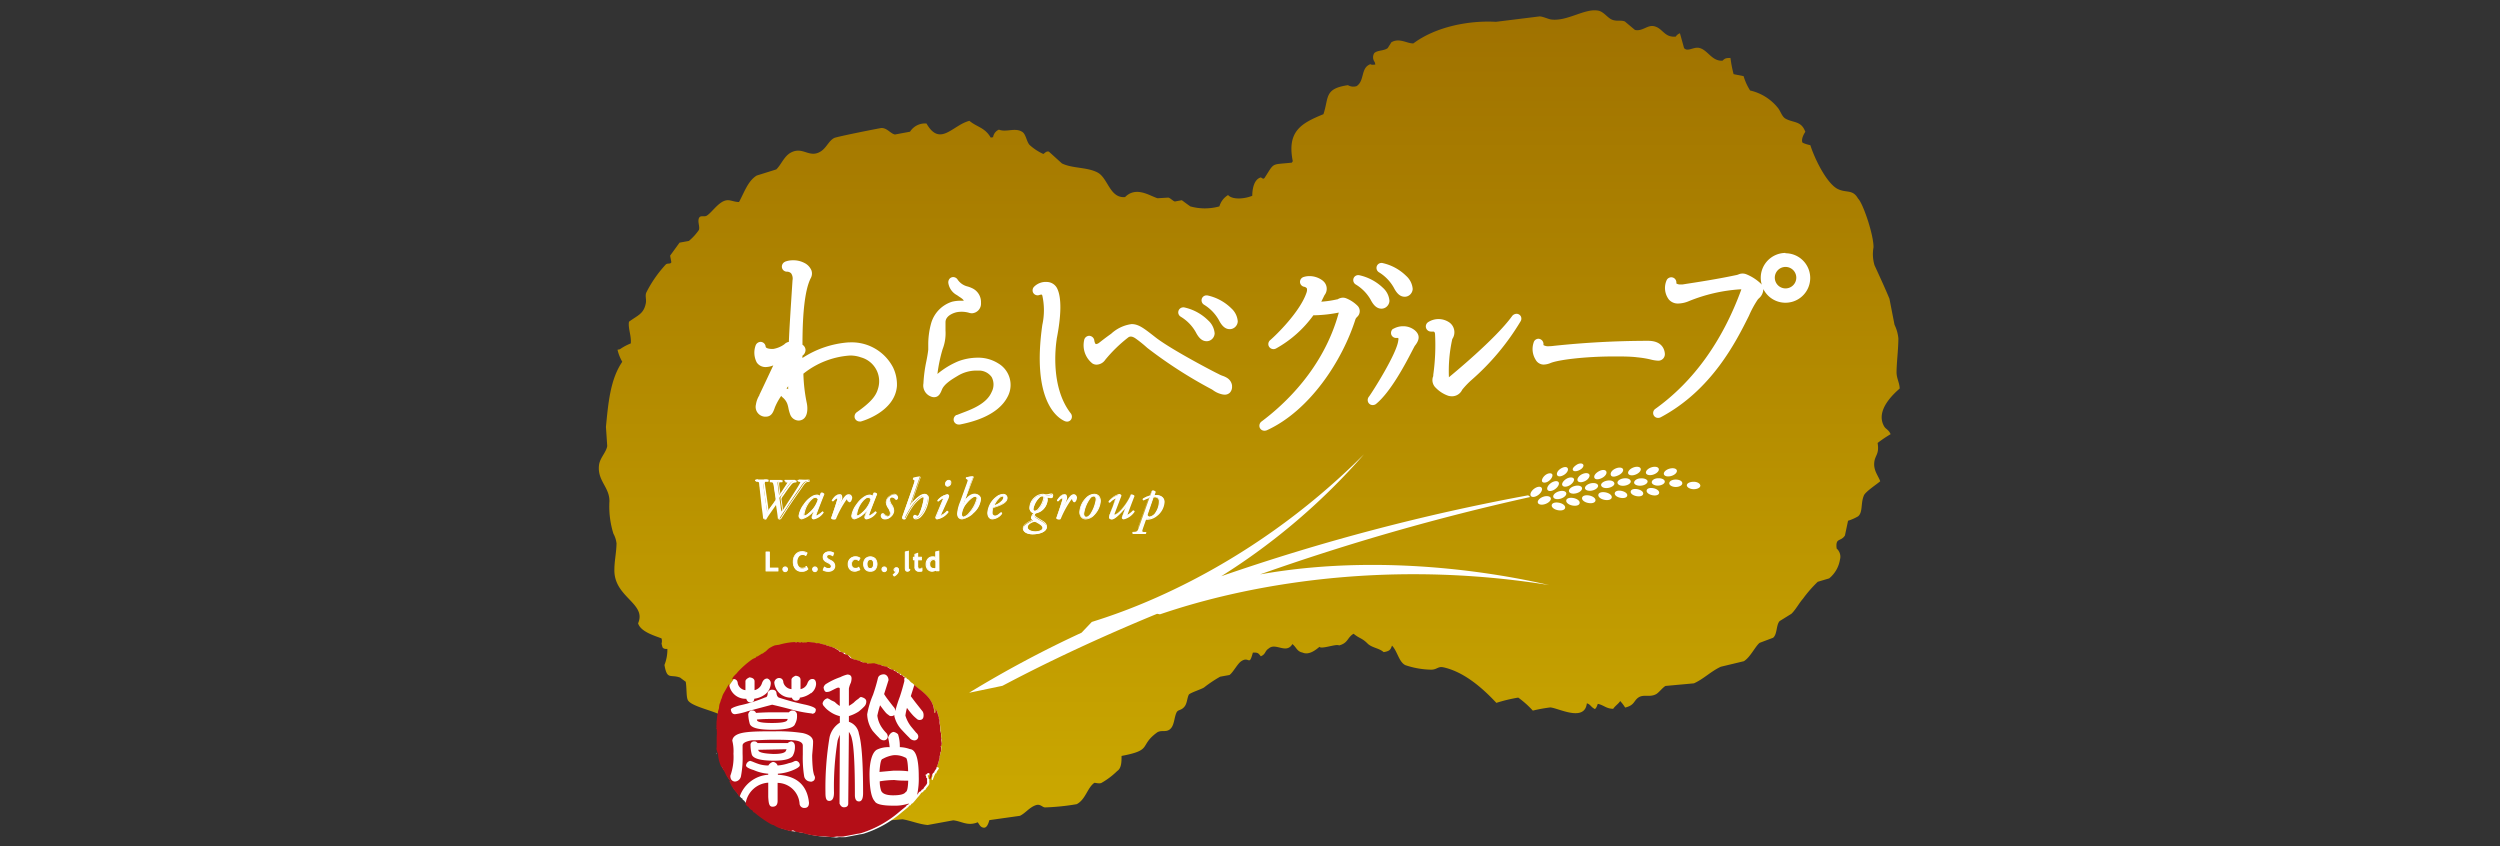 <svg id="レイヤー_1" data-name="レイヤー 1" xmlns="http://www.w3.org/2000/svg" width="384" height="130" viewBox="0 0 384 130"><rect x="0" y="0" width="384" height="130" fill="#333333" stroke="none"/><defs><linearGradient id="名称未設定グラデーション" x1="469.55" y1="-266.21" x2="469.55" y2="-129.77" gradientTransform="matrix(.94 0 0 -.94 -247.46 -121.05)" gradientUnits="userSpaceOnUse"><stop offset="0" stop-color="#ca0"/><stop offset="1" stop-color="#9f7100"/></linearGradient><style>.cls-3{fill:#fff}.cls-4{fill:#b40e17}</style></defs><rect width="384" height="130" fill="none"/><path d="M110.33 112.34c-.08-1.18.48-1.28.45-2.46-1.12-.7-4.37-1.32-5.07-2.25-.33-.44-.2-1.82-.38-2.91-.29-.21-.58-.42-.86-.64-1.49-.56-2 .43-2.41-1.94a6.34 6.34 0 00.45-2.46c-.38 0-.35 0-.57-.09s-.2-.3-.33-.73a1.34 1.34 0 000-.8c-1-.4-3.2-1-3.6-2.32 1.37-3.07-3.76-4-3.64-8.27 0-1.27.31-2.66.33-4a4.06 4.06 0 00-.48-1.5 14 14 0 01-.61-5c0-2.17-1.84-3.09-1.61-5.46.11-1.16 1.11-2 1.27-3-.07-1-.13-2-.2-2.94.37-3.77.68-7.32 2.51-10a6.78 6.78 0 01-.73-1.85l.36-.07a7.91 7.91 0 011.68-.9c.11-1.19-.44-2.28-.28-3.33 1.34-1 2.27-1.18 2.59-2.86.11-.59-.13-1.08.06-1.6a18.71 18.71 0 013-4.33c.29-.27.72 0 .86-.36-.06-.32-.12-.64-.19-1l1.45-2 1.43-.26a8.47 8.47 0 001.53-1.67c.2-.47-.2-1.22 0-1.79s.8-.17 1.21-.42c.86-.52 1.95-2.37 3.24-2.38.53 0 1.06.28 1.72.28.75-1.33 1.35-3.25 2.73-4.07l3-.94c.76-.73 1.2-2.05 2.27-2.6 1.74-.9 2.68.73 4.26 0 1.13-.51 1.42-1.72 2.35-2.22.4-.21 7.11-1.54 7.29-1.54.86 0 1.37.86 2.05 1l2.32-.43a2.72 2.72 0 012.53-1.26c2.09 3.66 4 .25 6.59-.41 1.21 1 2.36 1 3.28 2.58l.36-.07a1.5 1.5 0 01.89-1.16c1.11.46 2.47-.36 3.58.34.58.36.64 1.44 1.12 2a8.13 8.13 0 002.12 1.4c.19-.07.43-.48.86-.36l2 1.81c1.63.8 3.81.54 5.45 1.38s1.88 4 4.25 3.79c1.73-1.74 3.87-.13 5 .18l1.65-.1c.31.07.73.54 1 .6l1.07-.2c.43.32.86.64 1.3.95a8.28 8.28 0 004.47 0 3 3 0 011.33-1.74c.69.76 2.54.6 3.72.11 0-1 .24-2.51 1.31-2.82.36.2.35.28.57.09 1.6-2.47.93-2 4.2-2.36l.14-.22c-.91-4.59 1.28-5.82 4.71-7.22.86-2.58.09-3.91 3.76-4.46a1.64 1.64 0 001.33.15c1.28-.83.59-2.81 2.12-3.37.24.12.33.09.75.06 0-.13-.05-.26-.08-.38a1.21 1.21 0 01-.08-1.37c.49-.49 1.45-.32 2.07-.78l.57-.9c1.23-.72 2.42.21 3.37.18 3.29-2.46 8.25-3.56 12.69-3.32l6.69-.83c.5 0 1.34.41 1.76.47 2.51.35 5.27-1.81 7.33-1.34.81.18 1.38 1.14 2.12 1.4s1.29 0 1.9.25l1.55 1.3c1.19.26 1.93-.85 3-.56 1.3.34 1.52 1.75 3.27 1.58a1.24 1.24 0 01.64-.51l.63 2.27c.55.66 1.53-.27 2.4 0 1.27.33 1.87 2.05 3.52 1.94.4-.44.7-.4 1.21-.42a19.41 19.41 0 00.48 2.49l1.54.31a8.41 8.41 0 001 2.2 7.66 7.66 0 014.21 2.6c.48.55.66 1.44 1.27 1.75 1.26.66 2.37.3 3 2-.32.45-.68 1.28-.42 1.67a5.33 5.33 0 001.19.38c.69 2.18 2.59 6 4.27 6.76 1.31.6 2.24 0 3.05 1.43.78.74 2.42 5.62 2.38 7.51a5.9 5.9 0 00.16 2.75c.69 1.51 1.59 3.44 2.29 5.14l.78 4a6.07 6.07 0 01.59 2.08c0 1.68-.27 3.67-.28 5.22 0 .92.47 1.63.48 2.49-1 .88-3.76 3.4-2.39 5.8.25.45.68.48 1 1.21a18.7 18.7 0 00-2 1.35c.3 1.78-.43 1.85-.52 3.07s.64 2 .92 2.81c-.49.45-2.38 1.66-2.53 2.25-.48 1.16-.12 2.53-.87 3.14a7.58 7.58 0 01-1.54.68l-.48 2.27c-.66 1-1.48.27-1.27 2a1.66 1.66 0 01.51 1.69 4.69 4.69 0 01-1.66 2.89l-1.75.52a19.31 19.31 0 00-2.27 2.6c-.6.68-1.11 1.67-1.77 2.31l-1.82 1.13c-.56.63-.34 2-1 2.56l-2.07.78c-.67.53-1.41 2.19-2.42 2.82l-3.54.85c-1.53.71-2.61 1.86-4.13 2.55l-4.37.4c-.43.24-1 1-1.42 1.25-1 .55-1.88 0-2.68.49s-.61 1.23-2.1 1.58a5.88 5.88 0 00-.76-1c-.28.45-.78.74-1.07 1.19-1.06 0-1.47-.58-2.37-.76-.11.31-.34 1-.6.71-.46-.26-.54-.63-1.08-.79-.34 2.93-4.35.73-5.62.63a23.47 23.47 0 00-2.68.49 14.31 14.31 0 00-2.24-2 24.12 24.12 0 00-3.36.81c-2.18-2.34-5-4.77-8.13-5.46-.88-.19-1 .41-2 .36a13.05 13.05 0 01-3.84-.69c-1-.47-1.25-2.21-2.06-3-.24.66-.36.83-1.28 1-.69-.63-1.81-.66-2.48-1.33-.87-.87-1.25-.75-2.14-1.5-1 .6-.81 1.43-2.24 1.8-.36-.3-2.71.63-3 .21-.49.42-1.61 1.35-2.61.88-.86-.17-.93-.82-1.55-1.3-.93 1.59-2.57-.26-3.61.66-.69.44-.42.85-1.24 1.22-.4-.52-.46-.59-1.22-.57-.6 2.21-.53.49-1.78 1.32-.59.39-1.24 1.71-1.81 2.12l-1.43.26a19.46 19.46 0 00-2.46 1.64c-.28.24-2.24.85-2.37 1.14-.3.68-.24 1.4-.74 1.92s-.92.34-1.14.81c-.38.8-.32 2-1 2.56s-1.4 0-2.11.59c-2.64 2-.53 2.61-5.33 3.51 0 .84 0 1.89-.66 2.31a11.68 11.68 0 01-2.42 1.83c-.35.18-1-.05-1.11 0-1.08.78-1.33 2.56-2.7 3.27a35 35 0 01-4.9.5c-.41-.06-.72-.57-1.36-.35-1 .33-1.6 1.23-2.46 1.64l-4.69.66c-.17.59-.41 1.23-.89 1.16s-.59-.39-.9-.83c-1.56.64-2.45-.16-3.76-.3l-3.93.72c-1.3-.11-2.67-.69-3.87-.88l-2 .17c-1-.19-2-1.27-2.91-1.65s-2.13 0-3-.43l-2.27-2.16a48 48 0 00-6.61-2.56c-.84-.26-1.82-.05-2.51-.53-.29-.2-.4-.7-.72-.86h-.93c-.45-.24-.52-1.2-1-1.4-1.73-.71-3.66.77-4.31-2.19a2.4 2.4 0 00.06-1.6 3.67 3.67 0 01-.83-.44c-.31-.03-.79.06-1.26.15z" fill="url(#名称未設定グラデーション)"/><path class="cls-3" d="M260.17 74c-.58 0-1.05.21-1.07.52s.44.6 1 .62 1.05-.21 1.07-.52-.43-.62-1-.62zm-2.77-.34c-.57 0-1 .25-1 .57s.46.57 1 .57 1-.25 1-.57-.4-.56-1-.57zm-2.69-.2c-.57 0-1 .3-1 .61s.48.55 1 .52 1-.3 1-.61-.43-.54-1-.52zm-2.71.02c-.56 0-1 .34-1 .65s.51.52 1.07.47 1-.34 1-.65-.54-.52-1.07-.47zm-2.61 0c-.56.08-1 .39-.94.7s.53.5 1.09.42 1-.39.94-.7-.48-.5-1.09-.42zm-2.54.35c-.56.1-1 .43-.91.74s.55.47 1.11.37 1-.43.91-.74-.55-.48-1.11-.37zm-2.51.41c-.55.13-.94.48-.88.78s.58.45 1.13.32.94-.48.87-.78-.56-.44-1.12-.32zm-2.5.42c-.55.15-.93.52-.84.83s.6.42 1.15.27.93-.52.84-.83-.6-.43-1.15-.27zm-2.44.83c-.55.18-.91.57-.81.87s.62.4 1.17.22.91-.57.81-.87-.63-.4-1.17-.22zm-2.4.83c-.54.2-.89.61-.78.91s.64.38 1.19.17.89-.61.78-.91-.69-.37-1.19-.17zm20.56-4.08c-.09-.3-.61-.41-1.16-.24s-.92.55-.82.86.61.41 1.16.24.91-.55.82-.86zm-3.56.64c.54-.19.89-.59.78-.89s-.63-.38-1.17-.19-.88.59-.78.89.66.38 1.17.19zm-2.73 0c.53-.22.85-.63.73-.92s-.64-.35-1.17-.13-.85.63-.73.92.65.35 1.17.13zm-2.67.12c.51-.24.82-.66.69-.94s-.65-.32-1.17-.08-.82.66-.69 1 .65.27 1.17.02zm-2.52.41c.5-.26.79-.7.64-1s-.67-.29-1.17 0-.79.7-.64 1 .67.26 1.17 0zm-3.74.46c.16.27.68.26 1.17 0s.76-.74.6-1-.68-.26-1.17 0-.76.73-.6 1zm-2.34.71c.17.26.7.23 1.17-.08s.72-.77.55-1-.7-.23-1.17.08-.73.74-.55 1zm-2.29.68c.18.26.71.2 1.17-.14s.69-.81.51-1.06-.71-.19-1.17.14-.69.8-.51 1.06zm-1.39.74c.45-.35.66-.84.46-1.09s-.72-.16-1.17.19-.66.84-.46 1.09.72.16 1.17-.19zm6.28-3.79c.45-.22.71-.59.59-.83s-.58-.27-1 0-.71.59-.59.83.56.22 1 0zm-2.32.7c.44-.29.67-.73.51-1s-.65-.2-1.09.09-.67.73-.51 1 .65.2 1.09-.09zm-2.28.89c.4-.35.57-.82.38-1s-.68-.12-1.08.23-.57.82-.38 1 .66.13 1.08-.23zm16 1.2c-.53-.12-1 0-1.07.32s.31.62.84.74 1 0 1.07-.32-.34-.64-.84-.74zm-2.45.15c-.53-.11-1 0-1.07.32s.31.62.84.73 1 0 1.07-.32-.31-.62-.84-.73zm-2.45.26c-.53-.12-1 0-1.07.32s.31.62.84.73 1 0 1.07-.32-.31-.61-.84-.73zm-2.44.23c-.57-.12-1.08 0-1.15.34s.34.67.9.79 1.08 0 1.15-.34-.33-.66-.9-.79zm-2.5.48c-.57-.12-1.08 0-1.15.34s.34.67.9.79 1.08 0 1.15-.34-.34-.66-.9-.79zm-2.43.39c-.57-.12-1.08 0-1.15.34s.34.67.9.79 1.08 0 1.15-.34-.33-.66-.9-.79zm-2.23.72c-.57-.12-1.08 0-1.15.34s.34.67.9.79 1.08 0 1.15-.34-.33-.67-.9-.79zm-45.96 11a354.19 354.19 0 0141.52-11.89l-.34-.26a322 322 0 00-47.14 12.43 98.87 98.87 0 0021.93-18.73c-18.55 18.58-38 24.54-41.81 25.75l-1.57 1.65a170 170 0 00-17.28 9.23l1.21-.25 3.92-.82c2.89-1.52 11.11-5.86 23.75-11.06l.44.08c4.66-1.55 28.14-9.58 59.79-4.49-3.53-.8-23.37-5.4-44.42-1.64zm-56.35-31.76a7.15 7.15 0 00-6.67-3.88h-.17a14.88 14.88 0 00-7.1 2.4v-.35a1.1 1.1 0 00.48-.9 1 1 0 00-.47-.79c0-3.76.22-8.19 1.28-10.24a1.46 1.46 0 00.1-1.17 2.24 2.24 0 00-1.1-1.16 3.63 3.63 0 00-1.71-.4 3.35 3.35 0 00-1.23.21l-.12.07a.82.82 0 00-.35.93.78.78 0 00.75.54.89.89 0 01.64.26 1.43 1.43 0 01.21 1.07l-.1 1.55c-.19 3-.38 5.76-.46 7.9a1.3 1.3 0 00-.69.37 4.05 4.05 0 01-1.73.72h-.15c-.33 0-1-.07-1-.38a.8.8 0 00-.77-.71.85.85 0 00-.75.51 3.25 3.25 0 00.16 2.66 1.62 1.62 0 001.38.7 3.19 3.19 0 001.16-.26c-.67 1.42-1.88 4-2.14 4.53v.06a3.72 3.72 0 00-.53 1.43 1.51 1.51 0 001.32 1.86h.2c.88 0 1.14-.73 1.34-1.27a3.31 3.31 0 01.14-.36 9.45 9.45 0 01.89-1.57.74.74 0 00.2.23 2.37 2.37 0 01.73 1 4.35 4.35 0 01.17.65 6.06 6.06 0 00.28 1 1.43 1.43 0 001.28.92 1.26 1.26 0 00.43-.08c1-.34 1-1.77.84-2.57a25.32 25.32 0 01-.53-4.55 12.84 12.84 0 017.13-2.79 4.83 4.83 0 011.71.28 3.8 3.8 0 012.6 4.88c-.33 1.14-1.2 2.1-3.2 3.52a.82.82 0 00-.35.91.79.79 0 00.77.54.52.52 0 00.17 0s5.22-1.39 5.54-5.44a6.1 6.1 0 00-.58-2.83zm-16.12 3.3a.79.79 0 00-.27-.1c.09-.11.17-.22.27-.33-.01.15-.01.29 0 .43zm32.3-3.93a5.77 5.77 0 00-3.23-.9 8.51 8.51 0 00-2.95.55 12.47 12.47 0 00-3.2 1.95 23.25 23.25 0 01.79-3.79 6.74 6.74 0 00.45-2.86v-1.3c0-1.06 1.41-1.5 1.87-1.56a4.12 4.12 0 011.69.1 1.63 1.63 0 00.52.09 1.48 1.48 0 001.37-1.6 2.34 2.34 0 00-1.4-2.27 3.94 3.94 0 00-.67-.25 2.58 2.58 0 01-1.57-1.13.82.82 0 00-.63-.31.74.74 0 00-.56.26.87.87 0 00-.18.69 2.54 2.54 0 001.33 1.83l.33.23c.28.18.65.42.7.62h-.46a5.61 5.61 0 00-1.32.15 4.88 4.88 0 00-3.25 3.4 12.1 12.1 0 00-.42 3.2v.77c-.05.5-.16 1.1-.28 1.72a21.49 21.49 0 00-.46 3.46 1.81 1.81 0 001.11 2 1.27 1.27 0 00.52.12c.78 0 1-.72 1.15-1 0 0 0-.07.05-.13.32-.9 1.65-1.68 2.37-2.11a5.53 5.53 0 013-.85h.34a2.39 2.39 0 011.94 1 2.44 2.44 0 010 2.28c-.75 1.8-3.05 2.67-4.57 3.24l-.77.3h-.07a.8.8 0 00-.41.9.79.79 0 00.76.57h.17c1.45-.3 5.87-1.21 7.4-4.39a3.83 3.83 0 00-1.46-4.98zm11.05 7.59c-3.06-4-2.29-10.13-2.11-11.33a.09.09 0 010-.05c.71-3.61.75-6.26.11-7.66a1.79 1.79 0 00-1.6-1.08 2.52 2.52 0 00-2 .75.8.8 0 00-.16.83.78.78 0 001 .42c.27-.09.36-.05.36-.05a.56.56 0 01.08.13 10.51 10.51 0 010 4.52c-1.62 11.45 2.18 14.18 3.37 14.74a1 1 0 00.43.11.73.73 0 00.67-.42.83.83 0 00-.15-.91zm52.83-12.75a2.82 2.82 0 00-1.72-.57 3 3 0 00-1.5.39h-.05a.8.8 0 00-.28.89.78.78 0 00.76.52h.31a.7.7 0 010 .41c-.22 2-4 7.94-4.48 8.58a.82.82 0 00-.14.88.76.76 0 00.7.44.85.85 0 00.48-.15c2.27-1.83 4.59-6.27 5.57-8.17.18-.34.36-.69.41-.77.62-.77.97-1.62-.06-2.45zm16.35-2.09a.75.75 0 00-.66-.39.89.89 0 00-.71.39c-2.54 3.51-9.25 9-9.68 9.36a.66.66 0 010-.11 22.6 22.6 0 01.52-5.76 1.85 1.85 0 00-.46-2.56 2.93 2.93 0 00-3.23-.05.79.79 0 00-.34.9.8.8 0 00.76.56h.32c.11 0 .24 0 .3.32a32.54 32.54 0 01-.27 6.32c0 .13 0 .24-.06.34a1.62 1.62 0 00.46 1.67 4.91 4.91 0 001.9 1.21 2.23 2.23 0 00.56.08 1.73 1.73 0 001.58-1 12.6 12.6 0 011.41-1.48 37.5 37.5 0 007.54-9 .79.79 0 00.06-.8zm19.56 3.76h-.28a138.79 138.79 0 00-14.19.77 6 6 0 01-.76.06 1.42 1.42 0 01-.85-.17.17.17 0 010-.11.82.82 0 00-.78-.87.78.78 0 00-.74.61 3.09 3.09 0 00.3 2.59 1.42 1.42 0 001.26.77 3 3 0 001.07-.25c1.23-.49 5.3-1 9.74-1 1.3 0 2.51 0 3.61.14a14.48 14.48 0 012 .33 5.67 5.67 0 001.12.18 1 1 0 001.06-1.09c-.08-.96-.72-1.96-2.56-1.96z"/><path class="cls-3" d="M274.26 38.85a3.82 3.82 0 00-3.81 3.81 3.86 3.86 0 00.16 1.08 1.51 1.51 0 00-.17-.2 7.11 7.11 0 00-2.2-1.41 1.54 1.54 0 00-1.16 0 1.88 1.88 0 01-.48.14c-2.75.59-6 1.09-7.52 1.32l-.62.1a2.85 2.85 0 01-.3 0 1.07 1.07 0 01-.67-.15v-.13a.79.79 0 00-.78-.82.83.83 0 00-.67.36 2.93 2.93 0 00.3 3.06 1.81 1.81 0 001.46.61 4.41 4.41 0 001.6-.36 25.15 25.15 0 017.91-1.82h.15v.05c-2.91 7.95-7.35 14.11-13.17 18.29a.78.78 0 00-.34.86.75.75 0 00.74.55.88.88 0 00.4-.1c7.86-4.19 11.56-11.61 13.55-15.59A15.36 15.36 0 01270 46l.15-.16a1.92 1.92 0 00.7-1.44 3.8 3.8 0 103.4-5.5zm0 5.45a1.65 1.65 0 111.65-1.65 1.65 1.65 0 01-1.65 1.65zM188.5 58.06a3.19 3.19 0 00-.7-.33 3.94 3.94 0 01-.68-.31c-.07 0-7.05-3.61-9.59-5.57l-.46-.36c-1.37-1.06-2.2-1.71-3.25-1.71a5.7 5.7 0 00-3.14 1.48c-1 .71-1.54 1.15-1.88 1.41a.87.87 0 01-.44.18c-.17 0-.25-.42-.28-.55a.19.19 0 000-.07.83.83 0 00-.78-.65.81.81 0 00-.78.7 3.56 3.56 0 001.28 3.55 1.17 1.17 0 00.64.18 1.66 1.66 0 001.33-.75 21.88 21.88 0 013.49-3.4c.32-.27.71-.19 1.18.14.64.45 1.3 1 1.73 1.39l.07.06a69.54 69.54 0 009.76 6.29 2.79 2.79 0 01.4.25 3.59 3.59 0 001.16.54 2 2 0 00.56.09 1.09 1.09 0 00.8-.32 1.32 1.32 0 00.32-1v-.11a1.62 1.62 0 00-.74-1.13zm-.38 1.94zm-6.72-11.33a6.47 6.47 0 012.26 2.33c.48.94 1 1.41 1.69 1.41a1.19 1.19 0 00.75-.27 1.26 1.26 0 00.47-.93 3 3 0 00-1-2 7.47 7.47 0 00-3.71-2h-.11a.77.77 0 00-.38 1.44zm7.74-1.3a7.47 7.47 0 00-3.71-2h-.11a.76.76 0 00-.74.58.79.79 0 00.37.86 6.47 6.47 0 012.26 2.34c.48.94 1 1.41 1.69 1.41a1.21 1.21 0 00.75-.27 1.26 1.26 0 00.47-.93 3 3 0 00-.98-1.99zm17.61-1.56a1.41 1.41 0 00-.49-.09 1.65 1.65 0 00-.81.26h-.07a15.72 15.72 0 01-2.43.36l.49-1a1.57 1.57 0 00-.22-2.19l-.08-.07a3.36 3.36 0 00-2-.67 2.93 2.93 0 00-.88.13.79.79 0 00-.58.73.77.77 0 00.6.77.76.76 0 01.45.24c0 .06.1.26-.06.7-1 2.92-4.62 6.45-5.54 7.24a.8.8 0 00-.27.9.81.81 0 001.17.39 17.62 17.62 0 005.71-5.09h.42a21.32 21.32 0 003.48-.41c-2.34 8.62-8.44 14.18-11.89 16.75a.82.82 0 00-.27.89.78.78 0 00.75.51 1 1 0 00.42-.1C201.27 63 206.23 55.29 208.21 49a1.49 1.49 0 01.22-.3 1.18 1.18 0 00.11-1.71 5.28 5.28 0 00-1.79-1.18zm1.97-3.55h-.1a.76.76 0 00-.74.58.79.79 0 00.37.86 6.47 6.47 0 012.26 2.3c.48.94 1 1.41 1.69 1.41a1.17 1.17 0 00.75-.27 1.26 1.26 0 00.47-.93 3 3 0 00-1-2 7.62 7.62 0 00-3.7-1.95zm7.28.13a7.47 7.47 0 00-3.71-2h-.1a.76.76 0 00-.74.58.79.79 0 00.37.86 6.47 6.47 0 012.26 2.34c.48.94 1 1.41 1.69 1.41a1.17 1.17 0 00.75-.27 1.26 1.26 0 00.47-.93 3 3 0 00-.99-1.99zm-99.37 32.13c-.06-.42 0-.56-.42-.63h-.19a.13.13 0 010-.21h1.79c.06 0 .07.18 0 .21h-.33c-.23 0-.3.15-.25.51l.48 3.38c.07.56.1.72.14.75s.14-.14.57-.74l.6-.82a.53.53 0 00.14-.5l-.3-2c-.06-.38-.13-.49-.41-.54h-.21v-.21H120a.15.15 0 010 .21h-.3c-.22 0-.3.1-.25.47l.22 1.69.16-.24.3-.45c.4-.61.76-1.15.82-1.27s0-.18-.19-.21h-.22a.13.13 0 010-.21h1.55a.15.15 0 010 .21h-.17c-.38.08-.45.15-.83.64s-1 1.42-1.22 1.69-.17.19-.13.41l.17 1.15a2.83 2.83 0 00.15.75 2.85 2.85 0 00.45-.62c.19-.29 1.77-2.7 2.12-3.3s.42-.65.08-.72h-.18a.15.15 0 010-.21h.81a7.48 7.48 0 00.75 0c.05 0 .06.18 0 .21h-.21c-.45.07-.77.67-1 1l-1.39 2c-.62.91-1.2 1.83-1.79 2.75a.18.18 0 01-.11 0 .2.2 0 01-.11 0c-.06-.74-.2-1.49-.3-2.21v-.33l-1.2 1.71a13 13 0 00-.54.83.18.18 0 01-.11 0 .27.27 0 01-.12 0c0-.28-.13-1.18-.2-1.65z"/><path class="cls-3" d="M119.76 79.8a.27.27 0 01-.15 0 .06.06 0 010-.06c0-.51-.12-1-.19-1.51 0-.23-.07-.46-.1-.69v-.15l-1.09 1.56a9.59 9.59 0 00-.53.83.35.35 0 01-.3 0 .08.08 0 010-.06c0-.28-.14-1.19-.2-1.64l-.52-3.61c0-.35-.06-.42-.35-.48h-.19a.21.21 0 01-.06-.19.18.18 0 01.11-.15h1.78c.06 0 .09.09.1.17a.19.19 0 01-.08.18h-.33c-.11 0-.14 0-.16.07a.59.59 0 000 .36l.48 3.38c0 .23.07.51.09.64.07-.08.2-.26.49-.66L119 77a.48.48 0 00.13-.45l-.3-2c-.06-.37-.11-.44-.35-.47h-.21a.22.22 0 010-.21.2.2 0 01.12-.13h1.74a.15.15 0 01.08.15.2.2 0 01-.07.19h-.29a.27.27 0 00-.17.06v.33l.2 1.5.36-.52c.5-.76.77-1.17.82-1.26s0 0-.14-.07h-.22a.21.21 0 01-.07-.19.19.19 0 01.12-.16h.79a7.26 7.26 0 00.74 0 .18.18 0 01.08.14.23.23 0 01-.07.2h-.17c-.36.07-.4.12-.79.61s-1 1.44-1.21 1.69v.06a.27.27 0 00-.07.29l.17 1.15c0 .28.08.51.11.63l.36-.53c.18-.27 1.77-2.7 2.12-3.3l.11-.19A1.22 1.22 0 00123 74h-.35a.24.24 0 010-.19.21.21 0 01.1-.15 11.14 11.14 0 001.55 0 .19.19 0 01.08.17.21.21 0 01-.08.18h-.21c-.35.06-.64.5-.85.82l-.11.16-1.39 2c-.57.84-1.12 1.7-1.65 2.53l-.14.22a1 1 0 00-.19.06zm0-.16a.27.27 0 00.09 0l.13-.2c.53-.83 1.08-1.69 1.65-2.53l1.39-2 .11-.16c.22-.34.53-.82 1-.88h.18a.08.08 0 000-.07 10.63 10.63 0 01-1.51 0h.15c.16 0 .25 0 .28.13s0 .2-.2.51l-.11.19c-.35.6-1.94 3-2.12 3.31-.35.53-.4.61-.48.64a.1.1 0 01-.09 0s-.07-.15-.17-.79l-.17-1.15a.46.46 0 01.1-.41v-.06c.16-.24.84-1.21 1.22-1.69s.47-.58.88-.66h.14-1.5.2c.08 0 .21.06.25.16a.16.16 0 010 .16c0 .1-.32.5-.83 1.27l-.47.69a.07.07 0 01-.08 0 .09.09 0 01-.06-.06l-.22-1.69v-.44a.38.38 0 01.27-.12h.27v-.06h-1.7.17c.34 0 .41.23.47.6l.3 2a.61.61 0 01-.16.56l-.6.82c-.44.61-.51.71-.59.76a.06.06 0 01-.08 0c-.07 0-.09-.13-.18-.81l-.48-3.38a.66.66 0 010-.47.4.4 0 01.26-.13h.31v-.07h-1.74.16c.39.08.42.24.47.6l.52 3.61c.06.46.17 1.28.19 1.6h.1c.16-.28.33-.53.53-.82l1.2-1.71a.08.08 0 01.08 0 .09.09 0 01.06.06l.05.33c0 .23.07.46.1.69.1.68.18 1.18.22 1.67zm6.36-3.92a.39.39 0 01.44.13c-.13.33-.91 2.31-1.2 3.12 0 .15 0 .21.06.21s.41-.15.92-.6a.12.12 0 01.13.12 2.35 2.35 0 01-1.5 1 .24.24 0 01-.26-.24 1.27 1.27 0 01.09-.35l.3-.81a3.73 3.73 0 01-2 1.4c-.25 0-.39-.25-.39-.5a3.91 3.91 0 01.79-1.74 3.78 3.78 0 011.18-1.15 1.54 1.54 0 01.81-.26.49.49 0 01.21 0 .55.55 0 01.18.19zm-1.55 1a4 4 0 00-1.12 2.32c0 .11 0 .17.13.17s.36-.12.87-.58a4.26 4.26 0 001.2-1.93.46.46 0 00-.45-.32c-.2.01-.36.11-.63.36z"/><path class="cls-3" d="M125 79.78a.32.32 0 01-.33-.32 1.14 1.14 0 01.09-.37l.18-.49a3.44 3.44 0 01-1.81 1.18.53.53 0 01-.47-.58 4 4 0 01.8-1.78 4.13 4.13 0 011.2-1.18 1.67 1.67 0 01.84-.27.57.57 0 01.25.06.37.37 0 01.13.11l.2-.45a.47.47 0 01.54.17.06.06 0 010 .06c-.12.3-.91 2.29-1.2 3.12a.19.19 0 000 .11c.15 0 .44-.19.88-.58a.19.19 0 01.2.19 2.38 2.38 0 01-1.5 1.02zm.1-1.56h.05a.06.06 0 010 .06l-.3.81a1 1 0 00-.08.32.18.18 0 00.18.17 2.21 2.21 0 001.42-.95c-.48.42-.76.59-.94.59a.15.15 0 01-.13-.06.25.25 0 010-.24c.28-.8 1-2.69 1.19-3.09a.34.34 0 00-.3-.08l-.24.54a.07.07 0 01-.07 0h-.07a.42.42 0 00-.15-.15.43.43 0 00-.18 0 1.53 1.53 0 00-.77.25 4.71 4.71 0 00-1.93 2.82c0 .21.11.43.32.43a3.72 3.72 0 001.9-1.4zm-1.49 1.08a.22.22 0 01-.21-.24 4.09 4.09 0 011.14-2.37c.29-.26.45-.37.68-.37a.55.55 0 01.52.37 4.43 4.43 0 01-1.22 2 2 2 0 01-.94.61zm1.62-2.83c-.19 0-.32.09-.58.33a3.88 3.88 0 00-1.09 2.26s0 .1.06.1.21 0 .82-.56a4.25 4.25 0 001.17-1.87.43.43 0 00-.41-.26zm3.85.31l-.39 1.13a13.61 13.61 0 01.94-1.51c.21-.27.43-.47.65-.47s.36.3.36.44a1.14 1.14 0 01-.19.54c-.11.13-.25.14-.29 0s-.1-.35-.19-.35-.18.09-.31.27a15.06 15.06 0 00-1.52 2.82c0 .07-.08.11-.15.11s-.36 0-.3-.23c.12-.36.68-1.94.92-2.82 0-.1 0-.19-.07-.19-.23 0-.47.25-.64.47-.09 0-.15 0-.14-.14.29-.48.63-.86 1.06-.86s.34.55.26.79z"/><path class="cls-3" d="M128.05 79.78a.47.47 0 01-.34-.13.21.21 0 010-.2l.16-.47c.22-.63.58-1.69.76-2.35v-.1c0-.01-.37.16-.58.44a.17.17 0 01-.18 0 .19.19 0 010-.17c.36-.61.72-.9 1.12-.9a.36.36 0 01.3.14 1 1 0 010 .81l-.19.57c.23-.39.5-.81.66-1s.49-.49.71-.49.43.28.43.51a1.16 1.16 0 01-.2.58.31.31 0 01-.22.13s-.16 0-.2-.2-.1-.29-.11-.29-.1 0-.25.24a14.89 14.89 0 00-1.5 2.78.29.29 0 01-.37.1zm.55-3.39a.14.14 0 01.12.06.23.23 0 010 .22c-.18.66-.55 1.72-.76 2.36l-.16.46a.15.15 0 000 .07.34.34 0 00.22.07s.06 0 .09-.07a15.22 15.22 0 011.52-2.81c.16-.21.27-.3.37-.3s.22.2.26.41c0 0 0 .08.05.08a.16.16 0 00.1-.07 1 1 0 00.17-.49c0-.11 0-.36-.28-.36s-.37.15-.59.44a12.77 12.77 0 00-.93 1.5.08.08 0 01-.07 0 .07.07 0 01-.06 0 .08.08 0 010-.07l.38-1.13a.86.86 0 000-.68.2.2 0 00-.18-.07c-.34 0-.65.26-1 .81a1 1 0 01.75-.43zm5.66-.67a.39.39 0 01.44.13c-.13.33-.91 2.31-1.2 3.12-.05.15 0 .21.06.21s.41-.15.92-.6a.12.12 0 01.12.12 2.35 2.35 0 01-1.5 1 .24.24 0 01-.26-.24 1.27 1.27 0 01.09-.35l.3-.81a3.73 3.73 0 01-2 1.4c-.25 0-.39-.25-.39-.5a3.91 3.91 0 01.79-1.74 3.78 3.78 0 011.18-1.15 1.54 1.54 0 01.81-.26.49.49 0 01.21 0 .55.55 0 01.18.19zm-1.56 1a4 4 0 00-1.12 2.32c0 .11 0 .17.13.17s.36-.12.87-.58a4.26 4.26 0 001.2-1.93.46.46 0 00-.45-.32c-.21.01-.33.11-.63.36z"/><path class="cls-3" d="M133.1 79.78a.32.32 0 01-.33-.32 1.14 1.14 0 01.09-.37l.18-.49a3.44 3.44 0 01-1.81 1.18.53.53 0 01-.47-.58 4 4 0 01.8-1.78 4.13 4.13 0 011.2-1.18 1.67 1.67 0 01.84-.27.57.57 0 01.25.06.37.37 0 01.13.11l.2-.45a.47.47 0 01.54.17.06.06 0 010 .06c-.13.32-.91 2.29-1.2 3.12a.19.19 0 000 .11c.15 0 .44-.19.88-.58h.05a.19.19 0 01.2.19 2.34 2.34 0 01-1.55 1.02zm.1-1.56h.05a.06.06 0 010 .06l-.3.81a1 1 0 00-.08.32.17.17 0 00.19.17 2.21 2.21 0 001.42-.95c-.48.42-.76.59-.94.59a.15.15 0 01-.13-.06.25.25 0 010-.24c.28-.8 1-2.68 1.19-3.09a.34.34 0 00-.3-.08l-.24.54a.07.07 0 01-.07 0h-.07a.35.35 0 00-.15-.15.43.43 0 00-.18 0 1.53 1.53 0 00-.77.25 4.71 4.71 0 00-1.93 2.82c0 .21.11.43.32.43a3.72 3.72 0 001.91-1.38zm-1.49 1.08a.22.22 0 01-.21-.24 4.09 4.09 0 011.14-2.37c.29-.26.45-.37.69-.37a.55.55 0 01.52.37 4.43 4.43 0 01-1.22 2 2.06 2.06 0 01-.92.61zm1.62-2.83c-.19 0-.32.09-.59.33a3.88 3.88 0 00-1.09 2.26s0 .1.06.1.21 0 .82-.56a4.25 4.25 0 001.17-1.87.38.38 0 00-.37-.26zm4.54-.03a.33.33 0 01-.16.28.14.14 0 01-.17-.07.7.7 0 00-.55-.29.36.36 0 00-.37.36 1.47 1.47 0 00.3.81 1.63 1.63 0 01.34 1 1.23 1.23 0 01-.47.86 1.34 1.34 0 01-.9.32.53.53 0 01-.55-.47.44.44 0 01.13-.29.18.18 0 01.24 0 1.05 1.05 0 00.62.36.49.49 0 00.43-.51 1.91 1.91 0 00-.33-.79 1.85 1.85 0 01-.31-.83 1.18 1.18 0 01.54-.94 1.23 1.23 0 01.66-.3.53.53 0 01.55.5z"/><path class="cls-3" d="M135.9 79.78a.6.6 0 01-.62-.55.54.54 0 01.15-.35.26.26 0 01.35 0 .94.94 0 00.57.34.42.42 0 00.35-.44 1.83 1.83 0 00-.32-.75 1.84 1.84 0 01-.32-.87 1.27 1.27 0 01.56-1 1.24 1.24 0 01.71-.31.61.61 0 01.61.58.38.38 0 01-.2.34h-.08a.26.26 0 01-.19-.11.59.59 0 00-.47-.24.28.28 0 00-.29.28 1.54 1.54 0 00.29.78 1.71 1.71 0 01.35 1 1.33 1.33 0 01-.49.91 1.27 1.27 0 01-.96.39zm-.29-.82a.09.09 0 00-.07 0 .37.37 0 00-.11.24.45.45 0 00.47.4 1.28 1.28 0 00.85-.3 1.17 1.17 0 00.44-.81 1.52 1.52 0 00-.33-1 1.58 1.58 0 01-.32-.86.44.44 0 01.44-.43.73.73 0 01.57.28c0 .06.07.06.07.06a.26.26 0 00.11-.21.48.48 0 00-.46-.44 1.4 1.4 0 00-1.12 1.16 1.77 1.77 0 00.3.79 1.88 1.88 0 01.34.83.56.56 0 01-.5.58 1.06 1.06 0 01-.67-.38.08.08 0 00-.01.13zm4.74-4.52c.2-.59.24-.72.1-.81l-.19-.13a.09.09 0 010-.12 5.07 5.07 0 011.05-.21c-.18.5-.47 1.32-.64 1.83l-.92 2.68a5.88 5.88 0 011.41-1.48 1.55 1.55 0 01.85-.35.53.53 0 01.54.6 5.13 5.13 0 01-.7 2.09 3.52 3.52 0 01-.58.73 1 1 0 01-.65.35c-.3 0-.33-.19-.33-.26a.29.29 0 01.24-.29.27.27 0 01.13.05.57.57 0 00.23.12c.13 0 .22-.13.36-.45a9.26 9.26 0 00.64-2.31c0-.17-.06-.27-.19-.27a1 1 0 00-.48.24 5.72 5.72 0 00-1.14 1.19A14.41 14.41 0 00139 79.5a.17.17 0 01-.16.11c-.1 0-.34 0-.26-.23z"/><path class="cls-3" d="M140.69 79.78c-.3 0-.41-.18-.41-.33a.31.31 0 01.49-.29.4.4 0 00.19.1c.09 0 .16-.11.29-.4a9.25 9.25 0 00.64-2.28c0-.19-.08-.19-.11-.19a1 1 0 00-.44.23 5.35 5.35 0 00-1.12 1.18 15.1 15.1 0 00-1.08 1.85.24.24 0 01-.23.15.41.41 0 01-.32-.12.21.21 0 010-.21l1.71-5c.18-.56.21-.64.12-.7l-.19-.12a.16.16 0 01.05-.2 5.05 5.05 0 011.07-.21.11.11 0 01.07 0 .08.08 0 010 .07c-.18.5-.47 1.32-.64 1.83l-.78 2.28a5.31 5.31 0 011.18-1.16 1.58 1.58 0 01.89-.36.59.59 0 01.61.67 5.31 5.31 0 01-.68 2.13 3.84 3.84 0 01-.59.75 1.17 1.17 0 01-.72.33zm-.09-.55a.22.22 0 00-.17.21c0 .06 0 .18.26.18a.89.89 0 00.6-.33 3 3 0 00.57-.72 5.18 5.18 0 00.69-2.06c0-.2-.06-.53-.46-.53a1.48 1.48 0 00-.81.33 5.61 5.61 0 00-1.4 1.46h-.06a.07.07 0 010-.06l.92-2.68.63-1.78a4.92 4.92 0 00-.95.19l.16.11c.19.13.14.29-.06.87l-1.7 5v.08a.26.26 0 00.19.06s.07 0 .09-.07a14.85 14.85 0 011.09-1.87 5.63 5.63 0 011.15-1.21 1 1 0 01.53-.26c.06 0 .26 0 .26.34a9.35 9.35 0 01-.65 2.34c-.14.33-.24.49-.43.49a.52.52 0 01-.28-.13zm4.29-2.56v-.17a2.09 2.09 0 00-.74.47.13.13 0 01-.12-.15 2.58 2.58 0 011.48-.89.19.19 0 01.14.09c.05 0 .05.13 0 .39L144.52 79v.2a2.12 2.12 0 00.93-.66.14.14 0 01.13.15 2.8 2.8 0 01-1.67 1.06.21.21 0 01-.14-.08.22.22 0 010-.24zm1.11-2.55a.53.53 0 01-.47.56.31.31 0 01-.32-.34c0-.2.13-.56.48-.56a.3.3 0 01.31.34z"/><path class="cls-3" d="M143.94 79.78a.27.27 0 01-.2-.11.29.29 0 01-.05-.32l1.14-2.71v-.06a2.88 2.88 0 00-.67.45.11.11 0 01-.06 0 .21.21 0 01-.1-.03.22.22 0 010-.16 2.62 2.62 0 011.53-.92.27.27 0 01.19.1c.11.11.07.24 0 .49L144.58 79a.18.18 0 000 .09 2.26 2.26 0 00.85-.63.09.09 0 01.06 0 .21.21 0 01.2.23 2.77 2.77 0 01-1.75 1.09zm.94-3.35a.12.12 0 01.1 0 .22.22 0 010 .22l-1.14 2.71a.14.14 0 000 .16.12.12 0 00.09.05 2.79 2.79 0 001.6-1 2.09 2.09 0 01-1 .65.12.12 0 01-.1 0 .3.3 0 010-.25l1.06-2.54c.1-.24.09-.29.07-.31s-.07-.07-.09-.07a2.54 2.54 0 00-1.41.85 2 2 0 01.82-.47zm.69-1.67a.39.39 0 01-.4-.41.61.61 0 01.56-.64.37.37 0 01.39.41.62.62 0 01-.55.64zm.16-.91c-.31 0-.41.34-.41.49a.25.25 0 00.25.27.46.46 0 00.4-.49.24.24 0 00-.24-.27zm2.27 3.63c.63-1 1.23-1.56 1.9-1.56a.73.73 0 01.77.81 3.28 3.28 0 01-1.15 2.1 2.66 2.66 0 01-1.71.87c-.48 0-.72-.31-.72-.82a6 6 0 01.46-1.76l1-2.76c.19-.5.21-.66.09-.74l-.21-.14a.1.1 0 010-.12 3.6 3.6 0 011.07-.17c-.19.5-.32.84-.46 1.19zm.55-.31a3.17 3.17 0 00-.84 1.79c0 .35.16.47.31.47a1.65 1.65 0 00.86-.6 5.1 5.1 0 001.22-2.27.29.29 0 00-.31-.32c-.27-.01-.71.3-1.26.93z"/><path class="cls-3" d="M147.8 79.78c-.5 0-.79-.33-.79-.9a6 6 0 01.46-1.79l1-2.76c.19-.5.19-.61.12-.65l-.21-.14a.19.19 0 010-.21 3.88 3.88 0 011.05-.17.07.07 0 01.06 0 .09.09 0 010 .07c-.13.35-.24.62-.33.87l-.12.32-1 2.56c.6-.79 1.12-1.15 1.65-1.15a.8.8 0 01.84.88 3.34 3.34 0 01-1.18 2.16 2.88 2.88 0 01-1.55.91zm.73-6.35l.18.13c.18.12.12.34-.06.83l-1 2.76a5.65 5.65 0 00-.45 1.74c0 .34.11.75.64.75a2.55 2.55 0 001.66-.85 3.24 3.24 0 001.13-2.05.65.65 0 00-.7-.73c-.57 0-1.14.47-1.83 1.52a.09.09 0 01-.13 0v-.07l1.29-3.38.32-.83a3.54 3.54 0 00-1 .16s-.05.01-.05.02zM148 79.5c-.19 0-.39-.14-.39-.54a3.25 3.25 0 01.86-1.84c.54-.61 1-1 1.29-1a.37.37 0 01.39.4 5.1 5.1 0 01-1.24 2.32 1.6 1.6 0 01-.91.66zm1.76-3.19c-.18 0-.59.24-1.18.91a3.09 3.09 0 00-.82 1.74c0 .25.09.39.24.39a1.61 1.61 0 00.8-.57 5.15 5.15 0 001.2-2.22c0-.17-.08-.25-.24-.25zm4.93.15c0 .68-.89 1.13-2.17 1.49a2.3 2.3 0 00-.13.8.46.46 0 00.43.51c.32 0 .55-.18.94-.52a.12.12 0 01.12.15 1.83 1.83 0 01-1.43.81c-.54 0-.72-.5-.72-.94a3.38 3.38 0 011.33-2.41 1.71 1.71 0 011.07-.43.57.57 0 01.56.54zm-1.42.17a3.64 3.64 0 00-.66 1.05 2.64 2.64 0 001.2-.66 1 1 0 00.35-.61.19.19 0 00-.21-.21c-.13 0-.36.09-.68.43z"/><path class="cls-3" d="M152.45 79.78c-.59 0-.8-.55-.8-1A3.45 3.45 0 01153 76.3a1.82 1.82 0 011.12-.44.64.64 0 01.64.61c0 .64-.68 1.12-2.19 1.55a2.38 2.38 0 00-.11.73.39.39 0 00.36.44c.3 0 .51-.17.89-.5h.05a.2.2 0 01.15.07.21.21 0 010 .17 2 2 0 01-1.46.85zm1.68-3.78a1.62 1.62 0 00-1 .41 3.28 3.28 0 00-1.3 2.35c0 .14 0 .86.65.86a1.79 1.79 0 001.36-.77c-.38.33-.62.51-1 .51a.53.53 0 01-.5-.59 2.38 2.38 0 01.13-.82c1.45-.4 2.12-.85 2.12-1.41a.51.51 0 00-.46-.54zm-1.52 1.76h-.06a.08.08 0 010-.08 3.78 3.78 0 01.68-1.07c.36-.39.62-.45.74-.45a.27.27 0 01.28.28 1.06 1.06 0 01-.37.66 2.67 2.67 0 01-1.23.68l-.04-.02zm1.39-1.48c-.08 0-.29 0-.63.41a3.31 3.31 0 00-.58.88 2.38 2.38 0 001-.6 1 1 0 00.33-.55c-.04-.1-.12-.14-.12-.14zm6.51-.28a1.26 1.26 0 00.21.08 2.08 2.08 0 00.43 0 2.57 2.57 0 01.4-.07c.13 0 .19.09.19.22s-.11.28-.2.28h-.3a1.39 1.39 0 00-.33-.05s-.09 0-.08.05a1.31 1.31 0 01.06.34 2.24 2.24 0 01-1.14 1.79 3.54 3.54 0 01-.64.23.38.38 0 00-.2.31.52.52 0 00.3.42c.21.14.55.34.88.54.52.3.67.58.67.87 0 .5-.73 1.06-2.18 1.06-.65 0-1.41-.25-1.41-.85s1.05-1.11 1.53-1.26c-.23-.15-.29-.29-.29-.41a2.06 2.06 0 01.4-.69.8.8 0 01-.65-.81 2.16 2.16 0 01.72-1.5 2 2 0 011.32-.54.75.75 0 01.31-.01zm-.32 5.07a.74.74 0 00-.38-.55 3.18 3.18 0 00-.83-.45 1.42 1.42 0 00-.83.33.73.73 0 00-.34.58c0 .42.6.69 1.21.69.4.02 1.17-.16 1.17-.59zm-.67-4.53a3.34 3.34 0 00-.8 1.65.28.28 0 00.27.31.78.78 0 00.59-.35 3.57 3.57 0 00.81-1.67.28.28 0 00-.27-.3c-.12.01-.32.07-.6.37z"/><path class="cls-3" d="M158.6 82.06c-.72 0-1.49-.29-1.49-.92s1-1.12 1.45-1.29a.49.49 0 01-.2-.39 1.45 1.45 0 01.35-.65.84.84 0 01-.6-.84 2.23 2.23 0 01.75-1.56 2 2 0 011.37-.56.63.63 0 01.26.07h.19a1.72 1.72 0 00.41-.05 1.86 1.86 0 01.42-.07c.16 0 .26.11.26.3s-.14.35-.27.35a1.18 1.18 0 01-.31-.05 1.32 1.32 0 00-.31 0 1.3 1.3 0 01.06.32 2.32 2.32 0 01-1.17 1.85 3.84 3.84 0 01-.66.24.33.33 0 00-.14.24c0 .06 0 .2.26.36l.54.34.33.2c.49.29.71.57.71.93.05.61-.73 1.18-2.21 1.18zm1.63-6.06a1.89 1.89 0 00-1.28.52 2.07 2.07 0 00-.7 1.45.72.72 0 00.6.73.08.08 0 01.05 0 .09.09 0 010 .07c-.35.45-.39.6-.39.64s0 .2.25.35v.07a.06.06 0 01-.05.06c-.25.08-1.48.5-1.48 1.19 0 .53.69.78 1.34.78 1.37 0 2.11-.51 2.11-1 0-.2-.07-.47-.63-.8l-.33-.2-.55-.34a.61.61 0 01-.33-.48.45.45 0 01.24-.38 3.48 3.48 0 00.63-.23 2.19 2.19 0 001.1-1.73 1.08 1.08 0 00-.05-.28.11.11 0 010-.09.17.17 0 01.14-.06 1.51 1.51 0 01.35.06 1.73 1.73 0 00.27 0c.06 0 .12 0 .12-.2s-.09-.15-.11-.15a1.71 1.71 0 00-.38.07 2.24 2.24 0 01-.45.06.51.51 0 01-.14 0h-.16a.44.44 0 00-.17-.11zM159 81.76c-.63 0-1.28-.29-1.28-.76a.78.78 0 01.37-.64A1.48 1.48 0 01159 80a2.77 2.77 0 01.86.46c.36.25.42.49.42.61-.01.52-.88.69-1.28.69zm-.08-1.6a1.56 1.56 0 00-.74.32.63.63 0 00-.31.52c0 .38.59.61 1.13.61s1.11-.18 1.11-.53c0-.09-.05-.27-.35-.48-.54-.36-.73-.43-.8-.43zm0-1.57a.36.36 0 01-.34-.39 3.5 3.5 0 01.82-1.7.89.89 0 01.66-.39.35.35 0 01.34.38 3.62 3.62 0 01-.83 1.72.88.88 0 01-.57.38zm1.14-2.33c-.12 0-.27 0-.54.34a3.33 3.33 0 00-.79 1.6c0 .14.08.24.19.24a.73.73 0 00.53-.32 3.5 3.5 0 00.8-1.63.21.21 0 00-.13-.23zm3.6.52l-.38 1.13a13.61 13.61 0 01.94-1.51c.21-.27.43-.47.65-.47s.36.3.36.44a1.14 1.14 0 01-.19.54c-.11.13-.25.14-.29 0s-.1-.35-.19-.35-.18.09-.31.27a15.06 15.06 0 00-1.52 2.82c0 .07-.08.11-.15.11s-.36 0-.3-.23c.12-.36.68-1.94.92-2.82 0-.1 0-.19-.07-.19s-.47.25-.64.47c-.09 0-.15 0-.14-.14.29-.48.63-.86 1.06-.86s.33.55.25.79z"/><path class="cls-3" d="M162.63 79.78a.47.47 0 01-.34-.13.21.21 0 010-.2l.16-.47c.22-.63.58-1.69.76-2.35v-.1c-.16 0-.37.16-.58.44a.17.17 0 01-.18 0 .19.19 0 01-.05-.17c.36-.61.72-.9 1.12-.9a.36.36 0 01.3.14 1 1 0 010 .81l-.19.57c.23-.39.5-.81.66-1s.49-.49.71-.49.43.28.43.51a1.16 1.16 0 01-.2.58.31.31 0 01-.22.13s-.16 0-.2-.2-.1-.29-.12-.29-.1 0-.25.24a14.89 14.89 0 00-1.5 2.78.23.23 0 01-.31.1zm.55-3.39a.14.14 0 01.12.06.23.23 0 010 .22c-.18.66-.55 1.72-.76 2.36l-.16.46a.15.15 0 000 .07.34.34 0 00.22.07s.06 0 .09-.07a15.22 15.22 0 011.52-2.81c.16-.21.27-.3.37-.3s.22.2.26.41v.08a.16.16 0 00.1-.07 1 1 0 00.17-.49c0-.11 0-.36-.28-.36s-.37.15-.59.44a12 12 0 00-.93 1.5.08.08 0 01-.07 0 .07.07 0 01-.06 0 .08.08 0 010-.07l.38-1.13a.86.86 0 000-.68.2.2 0 00-.18-.07c-.34 0-.65.26-1 .81a1 1 0 01.8-.43zm5.82.67a3.44 3.44 0 01-.95 2 1.73 1.73 0 01-1.28.62c-.57 0-1-.42-.9-1.19a3.36 3.36 0 011-2 1.74 1.74 0 011.23-.58c.62.02.9.49.9 1.15zm-1.63-.44a5.21 5.21 0 00-.9 2.24c0 .31.11.57.37.57s.42-.08.71-.47a5.63 5.63 0 00.83-2.18c0-.28 0-.59-.36-.59a.87.87 0 00-.65.43z"/><path class="cls-3" d="M166.77 79.78a.93.93 0 01-.69-.28 1.32 1.32 0 01-.28-1 3.45 3.45 0 011-2.05 1.84 1.84 0 011.29-.6 1 1 0 01.71.28 1.25 1.25 0 01.28.93 3.46 3.46 0 01-1 2.08 1.89 1.89 0 01-1.31.64zm1.31-3.78a1.69 1.69 0 00-1.18.56 3.24 3.24 0 00-1 2 1.15 1.15 0 00.24.88.78.78 0 00.59.23A1.64 1.64 0 00168 79a3.36 3.36 0 00.93-2 1.06 1.06 0 00-.24-.82.83.83 0 00-.61-.18zm-1.24 3.51a.4.4 0 01-.29-.12.72.72 0 01-.15-.53 5.31 5.31 0 01.91-2.28.92.92 0 01.71-.46.42.42 0 01.29.11.71.71 0 01.15.55 5.58 5.58 0 01-.85 2.23 1 1 0 01-.77.5zm1.16-3.24c-.13 0-.33 0-.59.4a5.14 5.14 0 00-.88 2.2.59.59 0 00.11.42.25.25 0 00.18.08c.15 0 .36-.05.65-.44a5.6 5.6 0 00.82-2.14.65.65 0 00-.1-.45.25.25 0 00-.19-.07zm3.11 2.54c-.08.21 0 .3.06.3a3 3 0 001-.74 9.59 9.59 0 001.54-2.37.41.41 0 01.44.16c-.09.24-.67 1.71-1.05 2.77v.22s.64-.42.88-.7c.08 0 .15 0 .16.13a2.63 2.63 0 01-1.57 1.14.24.24 0 01-.22-.31l.61-1.64c-.64.82-1.75 2-2.24 2s-.41-.37-.26-.76l.82-2.17c.06-.17.07-.26 0-.26a2.27 2.27 0 00-.85.62.12.12 0 01-.15-.13 3 3 0 011.55-1.07c.12 0 .32.12.27.27z"/><path class="cls-3" d="M172.6 79.78a.31.31 0 01-.25-.14.3.3 0 010-.27l.48-1.28c-.65.77-1.58 1.69-2 1.69a.39.39 0 01-.34-.16.77.77 0 010-.7l.82-2.17a.5.5 0 000-.16 2.62 2.62 0 00-.77.59.22.22 0 01-.19-.06.17.17 0 01-.05-.15 3.07 3.07 0 011.61-1.1.45.45 0 01.31.16.2.2 0 010 .21l-1 2.62c-.05.12 0 .18 0 .2s.19 0 .91-.72a8.07 8.07 0 001.41-2.09c0-.1.1-.2.15-.28a.1.1 0 01.05 0h.1c.17 0 .38.08.42.22l-.15.39c-.21.55-.61 1.59-.89 2.38a.41.41 0 000 .13 2.69 2.69 0 00.81-.68.2.2 0 01.25.19 2.77 2.77 0 01-1.68 1.18zm.37-2.11h.03a.09.09 0 010 .09l-.61 1.64a.13.13 0 000 .13.16.16 0 00.13.08 2.59 2.59 0 001.49-1.08h-.05c-.19.22-.69.7-.92.7a.14.14 0 01-.12-.06.29.29 0 010-.27c.28-.79.68-1.83.9-2.38l.14-.36a.41.41 0 00-.31-.1l-.13.25a8.32 8.32 0 01-1.44 2.13c-.78.76-.95.76-1 .76a.17.17 0 01-.14-.07.35.35 0 010-.33l1-2.61v-.07a.26.26 0 00-.19-.1 2.93 2.93 0 00-1.47 1c.18-.19.67-.62.88-.62a.12.12 0 01.1 0v.31l-.73 2.29a.69.69 0 000 .56.23.23 0 00.21.09c.41 0 1.43-1 2.18-1.93zm4.27-1.6h.34c.41 0 1.22.17 1.22 1a2.87 2.87 0 01-1.18 2.12 2.32 2.32 0 01-1.28.51 1.28 1.28 0 01-.28 0 .19.19 0 00-.14.16l-.37 1.06c-.24.69-.22.77.07.81h.37a.14.14 0 010 .2h-1.95a.13.13 0 010-.2h.2c.5-.09.54-.3.67-.66l1.66-4.67a4.29 4.29 0 00-.9.37.12.12 0 01-.09-.17 3.23 3.23 0 011.11-.49l.27-.72a.42.42 0 01.51.12zm-1 2.88a.25.25 0 000 .24.43.43 0 00.33.21 1.44 1.44 0 001-.73 3.13 3.13 0 00.53-1.67.65.65 0 00-.71-.67h-.23z"/><path class="cls-3" d="M174 82.06V82a.19.19 0 01-.07-.15.24.24 0 01.07-.16h.2c.42-.08.47-.22.59-.53v-.08l1.62-4.53a5.4 5.4 0 00-.75.32.22.22 0 01-.13-.08.22.22 0 010-.18 3.39 3.39 0 011.1-.49l.25-.69a.3.3 0 01.2-.06c.15 0 .39.07.43.22l-.15.44h.23c.6 0 1.29.29 1.29 1.09a2.94 2.94 0 01-1.21 2.18 2.43 2.43 0 01-1.33.53 1 1 0 01-.28 0s-.05 0-.07.1l-.37 1.06c-.11.3-.2.58-.15.66s.06 0 .16.06h.37a.05.05 0 01.05 0 .27.27 0 010 .19.17.17 0 01-.1.12h-1.96zm0-.2h1.9v-.06h-.33a.37.37 0 01-.27-.13c-.07-.12 0-.31.14-.78l.37-1.06a.27.27 0 01.19-.21.77.77 0 00.26.05 2.25 2.25 0 001.23-.49 2.82 2.82 0 001.15-2.06c0-.9-.95-.95-1.14-.95h-.4a.08.08 0 010-.07l.18-.52a.41.41 0 00-.28-.1h-.09l-.26.7a.12.12 0 01-.05 0 3.35 3.35 0 00-1.06.46 4.05 4.05 0 01.89-.36.06.06 0 01.07 0 .11.11 0 010 .08l-1.69 4.75c-.12.33-.19.54-.7.63zm2.54-2.39a.48.48 0 01-.39-.24.36.36 0 010-.31l.93-2.61h.3a.72.72 0 01.78.75 3.19 3.19 0 01-.54 1.72 1.48 1.48 0 01-1.05.69zm.65-3.06L176.3 79a.22.22 0 000 .18.37.37 0 00.27.17 1.37 1.37 0 00.94-.69A3.06 3.06 0 00178 77a.58.58 0 00-.63-.6zM119.5 87.7h-1.84v-2.92h.52v2.46h1.32z"/><path class="cls-3" d="M119.5 87.78h-1.84a.07.07 0 01-.07-.07v-2.92a.07.07 0 01.07-.07h.52a.07.07 0 01.07.07v2.39h1.25a.07.07 0 01.07.07v.46a.07.07 0 01-.07.07zm-1.77-.15h1.69v-.31h-1.25a.07.07 0 01-.07-.07v-2.39h-.37zm2.52-.19a.34.34 0 01.35-.35.37.37 0 01.25.1.36.36 0 01.11.25.38.38 0 01-.36.36.31.31 0 01-.25-.11.36.36 0 01-.1-.25z"/><path class="cls-3" d="M120.61 87.88a.42.42 0 01-.31-.13.44.44 0 01-.13-.31.42.42 0 01.13-.31.43.43 0 01.61 0 .44.44 0 01.13.31.42.42 0 01-.13.31.38.38 0 01-.3.13zm0-.72a.28.28 0 00-.2.08.26.26 0 00-.08.2.28.28 0 00.08.2.28.28 0 00.4 0 .26.26 0 00.08-.2.27.27 0 00-.28-.28zm3.39-2.22l-.21.43a.75.75 0 00-.56-.17.72.72 0 00-.6.31 1.21 1.21 0 00-.23.78 1.13 1.13 0 00.22.74.71.71 0 00.58.28.78.78 0 00.65-.3l.24.42a1.23 1.23 0 01-.93.34 1.16 1.16 0 01-1-.4 1.65 1.65 0 01-.34-1.1 1.6 1.6 0 01.38-1.08 1.43 1.43 0 011.75-.25z"/><path class="cls-3" d="M123.14 87.83a1.24 1.24 0 01-1-.43 1.72 1.72 0 01-.36-1.15 1.67 1.67 0 01.39-1.13 1.28 1.28 0 011-.46 1.47 1.47 0 01.85.22.07.07 0 010 .09l-.21.43h-.06a.71.71 0 00-.51-.15.64.64 0 00-.54.28 1.22 1.22 0 00-.22.73 1.14 1.14 0 00.2.7.61.61 0 00.52.25.71.71 0 00.59-.27h.06a.07.07 0 01.06 0l.24.42a.07.07 0 010 .09 1.3 1.3 0 01-1.01.38zm0-3a1.13 1.13 0 00-.91.41 1.53 1.53 0 00-.36 1 1.61 1.61 0 00.32 1 1.11 1.11 0 00.89.38 1.17 1.17 0 00.84-.28l-.16-.28a.87.87 0 01-.63.24.79.79 0 01-.64-.3 1.28 1.28 0 01-.23-.79 1.29 1.29 0 01.25-.82.81.81 0 01.66-.34.9.9 0 01.53.13l.14-.29a1.43 1.43 0 00-.65-.08zm1.68 2.61a.34.34 0 01.35-.35.37.37 0 01.25.1.35.35 0 01.1.25.37.37 0 01-.1.25.34.34 0 01-.25.11.31.31 0 01-.25-.11.36.36 0 01-.1-.25z"/><path class="cls-3" d="M125.18 87.88a.42.42 0 01-.31-.13.44.44 0 01-.13-.31.42.42 0 01.13-.31.43.43 0 01.61 0 .44.44 0 01.13.31.42.42 0 01-.13.31.38.38 0 01-.3.13zm0-.72a.28.28 0 00-.2.08.26.26 0 00-.08.2.28.28 0 00.08.2.28.28 0 00.4 0 .26.26 0 00.08-.2.27.27 0 00-.28-.28zm1.24.38l.19-.46a1.08 1.08 0 00.6.22c.3 0 .46-.11.46-.32a.5.5 0 00-.11-.29 1.35 1.35 0 00-.44-.3 2.26 2.26 0 01-.45-.28.68.68 0 01-.18-.26.88.88 0 01-.06-.33.7.7 0 01.25-.56.92.92 0 01.64-.22 1.13 1.13 0 01.74.19l-.16.45a1 1 0 00-.58-.2.41.41 0 00-.28.09.32.32 0 00-.1.25c0 .17.19.34.56.52a1.72 1.72 0 01.42.26 1 1 0 01.2.28.86.86 0 01.07.36.7.7 0 01-.28.58 1.18 1.18 0 01-.75.23 1.36 1.36 0 01-.74-.21z"/><path class="cls-3" d="M127.16 87.83a1.48 1.48 0 01-.78-.22.08.08 0 010-.09l.19-.46a.08.08 0 01.11 0 1 1 0 00.56.2c.38 0 .38-.18.38-.25a.4.4 0 00-.09-.24 1.24 1.24 0 00-.42-.28 2.19 2.19 0 01-.47-.29.9.9 0 01-.2-.28.86.86 0 01-.07-.36.8.8 0 01.27-.62 1 1 0 01.69-.24 1.22 1.22 0 01.79.21.08.08 0 010 .08l-.16.45a.09.09 0 01-.07 0 .91.91 0 00-.53-.18.33.33 0 00-.23.07.26.26 0 00-.08.19c0 .09.09.25.51.46a1.77 1.77 0 01.44.28 1 1 0 01.22.31 1 1 0 01.07.39.77.77 0 01-.31.64 1.17 1.17 0 01-.82.23zm-.65-.32a1.29 1.29 0 00.65.17 1.08 1.08 0 00.7-.21.64.64 0 00.25-.53.88.88 0 00-.06-.33.76.76 0 00-.18-.26 1.55 1.55 0 00-.41-.25c-.4-.2-.6-.39-.6-.59a.41.41 0 01.12-.3.44.44 0 01.33-.11 1 1 0 01.54.16L128 85a1.3 1.3 0 00-.66-.14.9.9 0 00-.59.2.65.65 0 00-.22.51.73.73 0 00.06.3.63.63 0 00.16.23 1.92 1.92 0 00.44.27 1.43 1.43 0 01.47.32.54.54 0 01.12.33c0 .18-.09.39-.53.39a1.06 1.06 0 01-.57-.18zm5.59-1.77l-.21.37a.66.66 0 00-.47-.17.55.55 0 00-.45.19.77.77 0 00-.16.52c0 .45.21.67.64.67a.74.74 0 00.49-.18l.18.39a1.21 1.21 0 01-.38.17 2.11 2.11 0 01-.38 0 1.06 1.06 0 01-.78-.29 1.09 1.09 0 01-.29-.8 1.1 1.1 0 01.31-.82 1.14 1.14 0 01.85-.31 1.13 1.13 0 01.65.26z"/><path class="cls-3" d="M131.35 87.82a1.09 1.09 0 01-.83-.31 1.18 1.18 0 01-.31-.85 1.15 1.15 0 01.34-.87 1.24 1.24 0 01.91-.33 1.16 1.16 0 01.69.22.08.08 0 010 .1l-.21.37a.1.1 0 01-.05 0h-.06a.57.57 0 00-.42-.15.47.47 0 00-.39.16.68.68 0 00-.15.47c0 .41.18.6.57.6a.61.61 0 00.44-.17.07.07 0 01.06 0l.18.39a.07.07 0 010 .09 1.34 1.34 0 01-.4.18 1.07 1.07 0 01-.37.1zm.1-2.22a1.09 1.09 0 00-.8.29 1.17 1.17 0 000 1.51 1 1 0 00.73.27 2 2 0 00.37 0 .94.94 0 00.3-.13l-.12-.25a.83.83 0 01-.46.14c-.47 0-.71-.26-.71-.75a.85.85 0 01.18-.57.63.63 0 01.5-.21.73.73 0 01.45.13l.14-.24a1 1 0 00-.58-.19zm1.86.52a.43.43 0 01.37-.18c.34 0 .51.23.51.7a.85.85 0 01-.14.52.43.43 0 01-.37.18c-.34 0-.51-.24-.51-.71a.91.91 0 01.14-.51zm-.38 1.32a1.1 1.1 0 001.51 0 1.35 1.35 0 000-1.62 1 1 0 00-.76-.3.92.92 0 00-.74.31 1.13 1.13 0 00-.28.8 1.17 1.17 0 00.27.81z"/><path class="cls-3" d="M133.68 87.82a1 1 0 01-.81-.33 1.26 1.26 0 01-.29-.86 1.23 1.23 0 01.3-.85 1.16 1.16 0 011.61 0 1.42 1.42 0 010 1.72 1 1 0 01-.81.32zm0-2.22a.89.89 0 00-.69.28 1 1 0 00-.26.75 1.09 1.09 0 00.25.76 1 1 0 001.4 0 1.09 1.09 0 00.25-.76 1.07 1.07 0 00-.25-.76.88.88 0 00-.7-.27zm0 1.81c-.27 0-.58-.14-.58-.78a.93.93 0 01.15-.56.52.52 0 01.43-.21c.27 0 .58.13.58.77a1 1 0 01-.15.57.5.5 0 01-.43.21zm0-1.4a.37.37 0 00-.31.15.8.8 0 00-.12.47c0 .57.25.63.43.63a.37.37 0 00.31-.15.81.81 0 00.12-.48c.01-.56-.24-.63-.43-.63zm1.79 1.43a.34.34 0 01.11-.25.33.33 0 01.25-.1.37.37 0 01.25.1.35.35 0 01.1.25.33.33 0 01-.1.25.34.34 0 01-.25.11.31.31 0 01-.25-.11.33.33 0 01-.11-.25z"/><path class="cls-3" d="M135.83 87.88a.42.42 0 01-.31-.13.44.44 0 01-.13-.31.42.42 0 01.13-.31.43.43 0 01.61 0 .44.44 0 01.13.31.42.42 0 01-.13.31.37.37 0 01-.3.13zm0-.72a.28.28 0 00-.2.08.26.26 0 00-.08.2.28.28 0 00.08.2.28.28 0 00.4 0 .26.26 0 00.08-.2.27.27 0 00-.28-.28zm1.52 1.29l-.17-.22c.24-.18.37-.32.37-.43a.19.19 0 000-.12.28.28 0 01-.19-.26.23.23 0 01.1-.2.41.41 0 01.25-.08.34.34 0 01.34.34.9.9 0 01-.12.46 1.78 1.78 0 01-.58.51z"/><path class="cls-3" d="M137.35 88.53h-.06l-.17-.22a.07.07 0 010-.06c.3-.23.34-.33.34-.37a.14.14 0 000-.06.33.33 0 01-.21-.31.32.32 0 01.13-.26.46.46 0 01.59 0 .4.4 0 01.12.29 1 1 0 01-.13.5 1.68 1.68 0 01-.56.51zm-.07-.28l.08.1a1.43 1.43 0 00.45-.43.89.89 0 00.11-.43.29.29 0 00-.47-.21.16.16 0 00-.07.14s0 .13.15.19a.27.27 0 01.06.16c.02.16-.08.3-.31.48zm1.77-.98v-2.5l.5-.12v2.4c0 .26.08.42.24.47a.41.41 0 01-.39.22c-.23 0-.35-.15-.35-.47z"/><path class="cls-3" d="M139.39 87.82c-.19 0-.41-.09-.41-.54v-2.5a.07.07 0 01.06-.07l.5-.12a.06.06 0 01.06 0 .07.07 0 010 .06v2.4c0 .34.14.39.18.4a.1.1 0 01.05 0 .06.06 0 010 .06.5.5 0 01-.44.31zm-.26-3v2.44c0 .35.15.4.26.4a.38.38 0 00.29-.11.55.55 0 01-.2-.5v-2.3zm1.4 2.23V86h-.25v-.4h.25v-.43L141 85v.62h.59V86H141v.94a.52.52 0 00.07.32.31.31 0 00.25.1.61.61 0 00.34-.1v.46a1.59 1.59 0 01-.49.06.64.64 0 01-.49-.18.77.77 0 01-.15-.55z"/><path class="cls-3" d="M141.2 87.82a.68.68 0 01-.74-.76v-1h-.17a.07.07 0 01-.07-.07v-.4a.07.07 0 01.07-.07h.17v-.36a.08.08 0 010-.07l.5-.18a.06.06 0 01.07 0 .07.07 0 010 .06v.54h.51a.07.07 0 01.07.07V86a.07.07 0 01-.07.07h-.51v.86a.43.43 0 00.06.28.24.24 0 00.19.07.58.58 0 00.3-.09.08.08 0 01.08 0 .08.08 0 010 .07v.46a.08.08 0 01-.05.07 2.5 2.5 0 01-.41.03zm-.84-1.93h.17a.07.07 0 01.07.07V87a.64.64 0 00.15.46.55.55 0 00.44.16 1.61 1.61 0 00.42 0v-.28a.75.75 0 01-.26 0 .37.37 0 01-.31-.12.61.61 0 01-.09-.37V86a.07.07 0 01.07-.07h.51v-.25H141a.07.07 0 01-.07-.07v-.51l-.35.13v.38a.07.07 0 01-.07.07h-.17zm3.24 1.39a.45.45 0 01-.18 0c-.43 0-.64-.22-.64-.67a.74.74 0 01.16-.52.59.59 0 01.46-.18.48.48 0 01.33.13v1.11s-.06.1-.13.13zm.64-2.63l-.5.12v.86a.92.92 0 00-.44-.1 1 1 0 00-.74.32 1.32 1.32 0 000 1.61.9.9 0 00.7.28 1 1 0 00.3 0 .42.42 0 00.21-.12v.13h.5z"/><path class="cls-3" d="M143.22 87.82a1 1 0 01-.76-.31 1.21 1.21 0 01-.28-.84 1.29 1.29 0 01.31-.88 1 1 0 01.79-.34 1.15 1.15 0 01.37.06v-.74a.07.07 0 01.06-.07l.5-.12a.06.06 0 01.06 0 .07.07 0 010 .06v3a.07.07 0 01-.07.07h-.5a.07.07 0 01-.07-.06l-.11.05a.88.88 0 01-.3.12zm.08-2.22a.89.89 0 00-.68.29 1.11 1.11 0 00-.27.77 1 1 0 00.24.74.84.84 0 00.65.26.87.87 0 00.28 0 .37.37 0 00.18-.1.08.08 0 01.08 0 .08.08 0 01.05.07v.06h.35v-2.95l-.35.08v.8a.05.05 0 010 .06h-.07a1.2 1.2 0 00-.46-.08zm.13 1.8a.65.65 0 01-.72-.74.81.81 0 01.18-.57.66.66 0 01.52-.21.64.64 0 01.38.14.07.07 0 010 .06v1.11a.33.33 0 01-.17.11.57.57 0 01-.19.1zm0-1.37a.51.51 0 00-.41.16.73.73 0 00-.14.47c0 .4.18.59.57.59a.34.34 0 00.15 0h.09v-1a.46.46 0 00-.28-.25zm.44 31.78c0-.1.11-.2.14-.3.13-.39.25-.8.35-1.2a1.7 1.7 0 000-.22 5.1 5.1 0 00.13-.7h.05s.07-.3.05-.47a.92.92 0 00-.07-.39.69.69 0 00.13-.45 2.06 2.06 0 01-.07-.29c0-.05 0-.09.07-.14a1.87 1.87 0 00-.08-.34v-.59a2.13 2.13 0 00-.14-.37.77.77 0 000-.15.39.39 0 000-.19v-.28c0-.18-.05-.36-.08-.54s0-.08 0-.12v-.24a.18.18 0 000-.07c0-.1-.07-.2-.1-.29s0-.13 0-.19a2.72 2.72 0 00-.15-.43 2.11 2.11 0 00-.35-.87 1.53 1.53 0 000 .47c0 .06-.09.11-.19.16a8.19 8.19 0 00-.13-.89c-.28-1.3-1.45-2.25-2.62-3.13-.22-.17-.39-.42-.6-.6s-.18-.1-.28-.19-.25-.29-.38-.4-.19-.08-.26-.15 0-.11-.08-.16h-.14c-.11-.08-.19-.21-.32-.28l-.28-.08s-.09-.18-.18-.24h-.14a3.27 3.27 0 01-.27-.24l-.35-.15s-.11-.13-.14-.15l-.35-.07c-.17-.09-.39-.25-.58-.35s-.51-.08-.79-.22-.67-.18-1-.31-1.08.18-1.4-.12a1.55 1.55 0 01-.81-.17c-.38-.25-1.05-.25-1.45-.51-.21.06-.45-.53-.74-.55a2 2 0 01-.5-.17s0-.06.09-.12-.73-.2-.74-.21l-.06-.13c-.06 0-.51-.31-.66-.38-.48-.24-1-.31-1.45-.52-.12 0-.31-.09-.46-.1s-.32-.13-.51-.14-.3 0-.39 0l-.31-.09a9.12 9.12 0 00-1-.09c-.07 0-.16.07-.23.08h-.08a3.12 3.12 0 00-.44 0l-.2-.06s-.15.06-.2.06a2 2 0 00-.47-.07l-.1.06-.32-.06a10.55 10.55 0 00-2.39.42 6.53 6.53 0 00-.66.1 5 5 0 00-.89.47c-.18.14-.31.31-.5.46a3.11 3.11 0 00-.43.31c-.07.08-.14.1 0-.06-.27.17-.55.36-.84.52h-.12l-.09.15-.13.07a3 3 0 00-.44.21 14.42 14.42 0 00-2.27 2c-.06 0-.07 0 0 0a7 7 0 00-.61.61c-.16.18-.19.42-.34.6a12.51 12.51 0 00-1.22 2 2.61 2.61 0 00-.28.73 2.22 2.22 0 00-.2.52 2.35 2.35 0 01-.14.37 3.05 3.05 0 00-.08.5c0 .27-.16.54-.17.76s-.09.4-.13.6c0 .4-.12.84-.09 1.24a3.53 3.53 0 000 .63h-.09v.08h.11a.43.43 0 010 .05 6.86 6.86 0 010 1.21v1.41c0 .41-.08.38 0 .6s.1.32.13.44l.08.12a.53.53 0 000 .13q.08.28 0 0a5.47 5.47 0 00.47 1.85c0 .07.18.1.2.16s-.07.08 0 .16.28.37.37.57a4.79 4.79 0 00.85 1.36.26.26 0 01.06.13.54.54 0 00-.24-.19 5.15 5.15 0 001.1 1.78 6.09 6.09 0 00.62.82h.11l.09.22c.07.08.18.11.24.19a4.11 4.11 0 00.38.45s.12 0 .18.1.18.26.29.35.14 0 .18.1a1.93 1.93 0 00.29.35c.11.08.21.09.3.18s.09.2.17.26l.16.06a16.77 16.77 0 002.51 1.77c.19.11.31.08.5.19a3.69 3.69 0 001.19.53c.22 0 .35.17.48.13a3.94 3.94 0 001.4.25c-.48-.11-.68-.41.33.07a4.53 4.53 0 001 .17 6 6 0 001.31.33 9.58 9.58 0 001.93.2c.38 0 .77.11 1.1.1l.36.05c.17 0 .4-.06.57-.07a7.47 7.47 0 00.95 0c.72-.14 1.47-.27 2.16-.42a4.1 4.1 0 00.61-.11 16.58 16.58 0 005.82-3.25l1-.82c.1-.09.12-.18.22-.27h.12c.09-.08.11-.17.19-.25l.17-.09c.34-.34.6-.72.92-1.06a4.69 4.69 0 00.4-.54l.27-.12.12-.21.21-.11c.1-.08.12-.19.2-.3s.43-.44.44-.69a3.76 3.76 0 010-.61c0-.06-.14-.14-.15-.2s0-.1 0-.15-.11-.13-.1-.27c.24 0 .19-.31.57-.23a.67.67 0 00.19.29.89.89 0 00-.15.52c0 .08 0 .1.14.14.19-.5.48-1.24.53-1.05h.05c0-.27.23-.45.36-.7s-.33-.23-.32-.27zM110 115.58c0 .11 0 .19.07.25s-.07-.14-.07-.25z"/><path class="cls-4" d="M116.49 115.26c.06.31.84.49 2.33.55 1.19 0 1.83-.18 1.92-.55a1.34 1.34 0 00.07-.18l-4.37.09s.04.03.05.09zm-.21-4.65c0 .29.81.44 2.29.44s2.24-.15 2.36-.44a1.34 1.34 0 01.07-.18h-2.22c-.7 0-1.55 0-2.54.09.01 0 .03.03.04.09zm19.04 10.77c.16.52.79.78 1.87.78s1.71-.17 1.92-.5c.23-.07.36-.65.39-1.75-.65 0-1.36 0-2.14-.1a15.14 15.14 0 00-2.23.2 4.38 4.38 0 00.19 1.37zm3.76-5a3.36 3.36 0 00-1.85-.38 4.68 4.68 0 00-1.65.57c-.24 0-.4.65-.49 2l2.19-.2c.74 0 1.48 0 2.21.1-.04-1.41-.18-2.09-.41-2.09z"/><path class="cls-4" d="M144.62 114a2.06 2.06 0 01-.07-.29s0-.09.07-.14a1.87 1.87 0 00-.08-.34v-.59a2.13 2.13 0 00-.14-.37.77.77 0 000-.15.39.39 0 000-.19v-.28c0-.18-.05-.36-.08-.54s0-.08 0-.12v-.24a.18.18 0 000-.07c0-.1-.07-.2-.1-.29s0-.13 0-.19a2.72 2.72 0 00-.15-.43 2.11 2.11 0 00-.35-.87 1.53 1.53 0 000 .47c0 .06-.09.11-.19.16a8.19 8.19 0 00-.13-.89c-.28-1.3-1.45-2.25-2.62-3.13a2.5 2.5 0 01-.33-.32c-.18.58-.37 1.16-.55 1.74.24.33.49.66.75 1 .42.53.79 1 1.09 1.38a1.17 1.17 0 01.12.6c0 .45-.21.68-.63.68a.62.62 0 01-.44-.2 7 7 0 01-.53-.48 11.88 11.88 0 01-.95-1.18 7.82 7.82 0 00-.24 1.18 5.07 5.07 0 00.92 1.75l.73.88a.83.83 0 01.32.5.59.59 0 01-.66.68 1 1 0 01-.7-.4c-.39-.38-.77-.78-1.14-1.18a4.66 4.66 0 01-1.17-2.15 1.11 1.11 0 010-.17.7.7 0 01-.51.17.51.51 0 01-.39-.18 1.87 1.87 0 01-.46-.4c-.23-.27-.5-.63-.83-1.08a15.84 15.84 0 00-.42 1.59 4.14 4.14 0 00.69 1.83 5.85 5.85 0 00.63.78.85.85 0 01.27.5.59.59 0 01-.66.68.92.92 0 01-.66-.38q-.51-.5-1-1.08a4.69 4.69 0 01-.83-2.54 13.51 13.51 0 01.9-3c.27-.78.53-1.63.75-2.55.08-.33.34-.52.78-.58s.82.29.85.88l-.68 2.15a8.51 8.51 0 00.61.88c.39.52.72.94 1 1.28a1.3 1.3 0 01.1.46 21.3 21.3 0 01.71-2.23c.26-.78.49-1.59.7-2.43a.72.72 0 01.08-.57h-.14c-.11-.08-.19-.21-.32-.28l-.28-.08s-.09-.18-.18-.24h-.14a3.27 3.27 0 01-.27-.24l-.35-.15s-.11-.13-.14-.15l-.35-.07c-.17-.09-.39-.25-.58-.35s-.51-.08-.79-.22-.67-.18-1-.31-1.08.18-1.4-.12a1.55 1.55 0 01-.81-.17c-.38-.25-1.05-.25-1.45-.51-.21.06-.45-.53-.74-.55a2 2 0 01-.5-.17s0-.06.09-.12c-.05 0-.73-.2-.74-.21l-.06-.13c-.06 0-.51-.31-.66-.38-.48-.24-1-.31-1.45-.52-.12 0-.31-.09-.46-.1s-.32-.13-.51-.14h-.39l-.31-.09a9.12 9.12 0 00-1-.09c-.07 0-.16.07-.23.08h-.08a3.12 3.12 0 00-.44 0l-.2-.06s-.15.06-.2.06a2 2 0 00-.47-.07l-.1.06-.32-.06a10.55 10.55 0 00-2.39.42 6.53 6.53 0 00-.66.1 5 5 0 00-.89.47c-.18.14-.31.31-.5.46a3.11 3.11 0 00-.43.31c-.07.08-.14.1 0-.06-.27.17-.55.36-.84.52h-.12l-.09.15-.13.07a3 3 0 00-.44.21 14.42 14.42 0 00-2.27 2c-.06 0-.07 0 0 .05a7 7 0 00-.61.61 1.78 1.78 0 00-.23.43 1.05 1.05 0 01.21-.06c.43 0 .66.24.69.71a1.36 1.36 0 001.17 1v-1.35c0-.23.21-.43.62-.62.52.06.78.27.78.62v1.35a1.56 1.56 0 001.14-1.08c.17-.47.44-.71.82-.71a.76.76 0 01.53.8 2.27 2.27 0 01-.82 1.6 3.57 3.57 0 01-1.72.71c0 .37-.23.55-.64.55-.26 0-.46-.18-.59-.55a2.52 2.52 0 01-2.63-2.27c-.29.44-.58 1-.84 1.43a2.61 2.61 0 00-.28.73 2.22 2.22 0 00-.2.52 2.35 2.35 0 01-.14.37 3.05 3.05 0 00-.08.5c0 .27-.16.54-.17.76s-.09.4-.13.6c0 .4-.12.84-.09 1.24a3.53 3.53 0 000 .63h-.09v.08h.11a.43.43 0 010 .05 6.86 6.86 0 010 1.21v1.41c0 .41-.08.38 0 .6s.1.32.13.44l.08.12a.53.53 0 000 .13q.08.28 0 0a5.47 5.47 0 00.47 1.85c0 .07.18.1.2.16s-.07.08 0 .16.28.37.37.57a4.79 4.79 0 00.85 1.36.26.26 0 01.06.13.54.54 0 00-.24-.19 5.15 5.15 0 001.1 1.78c.18.21.31.49.5.7a5 5 0 014.4-3.4v-.16a6.59 6.59 0 01-2.22-.55c-.79-.24-1.19-.48-1.19-.71a.8.8 0 01.64-.71 4.09 4.09 0 01.46.16 9.93 9.93 0 001 .37 4.91 4.91 0 001.33.18 1.18 1.18 0 01.71-.55.82.82 0 01.71.55 6.93 6.93 0 001.76-.37 2.37 2.37 0 00.78-.27.84.84 0 01.32-.07.68.68 0 01.55.71c-.06.23-.48.5-1.26.8a7.21 7.21 0 01-2.11.46v.16c2.91.18 4.51 1.62 4.78 4.3 0 .53-.23.8-.69.8a.71.71 0 01-.76-.71 3.44 3.44 0 00-3.37-3.14v2.77c0 .6-.26.89-.78.89s-.6-.5-.66-1.51v-2a1.1 1.1 0 000-.18 3.75 3.75 0 00-3.46 3.14 1.11 1.11 0 010 .19 4 4 0 00.26.32c.06 0 .14 0 .18.1a1.93 1.93 0 00.29.35c.11.08.21.09.3.18s.09.2.17.26l.16.06a16.77 16.77 0 002.51 1.77c.19.11.31.08.5.19a3.69 3.69 0 001.19.53c.22 0 .35.17.48.13a3.94 3.94 0 001.4.25c-.48-.11-.68-.41.33.07a4.53 4.53 0 001 .17 6 6 0 001.31.33 9.58 9.58 0 001.93.2c.38 0 .77.11 1.1.1h.36c.17 0 .4-.06.57-.07a7.47 7.47 0 00.95 0c.72-.14 1.47-.27 2.16-.42a4.1 4.1 0 00.61-.11 16.58 16.58 0 005.82-3.25l1-.82c.1-.09.12-.18.22-.27h.12c.08-.06.1-.14.15-.21a6.75 6.75 0 01-2.43.34c-1.67 0-2.61-.23-2.82-.68-.5-.52-.77-1.82-.8-3.9s.38-3.55 1.09-4a4 4 0 012-.4 8.84 8.84 0 00-.24-1.47c.19-.52.47-.81.83-.88a1.27 1.27 0 01.7.37 5.8 5.8 0 01.27 1.77 1.36 1.36 0 010 .2 5 5 0 011.55.3c.91.07 1.36 1.47 1.36 4.2a11.59 11.59 0 01-.25 2.83 3.82 3.82 0 00.3-.44l.27-.12.12-.21.21-.11c.1-.08.12-.19.2-.3s.43-.44.44-.69a3.76 3.76 0 010-.61c0-.06-.14-.14-.15-.2s0-.1 0-.15-.11-.13-.1-.27c.24 0 .19-.31.57-.23a.74.74 0 00.18.29.89.89 0 00-.15.52c0 .08 0 .1.14.14.19-.5.48-1.24.53-1h.05c0-.27.23-.45.36-.7v-.1c0-.03.11-.2.14-.3.13-.39.25-.8.35-1.2a1.7 1.7 0 000-.22 5.1 5.1 0 00.13-.7h.05s.07-.3.05-.47a.92.92 0 00-.07-.39.68.68 0 00.13-.63zm-22.75 1.84c-.14.66-1.15 1-3 1-2.12 0-3.26-.35-3.41-1a5.92 5.92 0 01-.18-1.53.53.53 0 01.53-.43.57.57 0 01.55.25H121a1.25 1.25 0 01.53-.25c.38.06.57.33.57.8a2.7 2.7 0 01-.23 1.2zm2.65 4.21a1 1 0 01-1-.8 18.05 18.05 0 01-.21-3.32v-1.42c0-.42-.47-.74-1.42-.8-.73-.06-1.75-.09-3-.09s-2.45.09-3.41.09c-.95.17-1.42.43-1.42.8v1.26a15.38 15.38 0 01-.25 3.48 1 1 0 01-.94.8c-.46-.06-.69-.36-.69-.89a8.47 8.47 0 00.48-3.39 6.54 6.54 0 00-.18-2c.06-.66.69-1.08 1.88-1.26s2.79-.18 4.72-.18a24.38 24.38 0 014.23.27c1 .23 1.58.67 1.58 1.33s-.08 1.3-.14 2.06a20.16 20.16 0 00.11 2.15 5.74 5.74 0 00.18.89 1.17 1.17 0 01.14.37c-.01.42-.18.6-.66.69zm-9.59-10.37c.12-.37.31-.55.57-.55a.58.58 0 01.62.37c.95-.06 1.81-.09 2.59-.09h2.47a.67.67 0 01.6-.27.66.66 0 01.64.73 2.36 2.36 0 01-.3 1.33c-.17.6-1.35.89-3.55.89s-3.3-.33-3.43-1a6.13 6.13 0 01-.21-1.37zm9.78-.09a20.24 20.24 0 01-2.59-.46c-1.3-.35-2.47-.65-3.52-.89l-3.75 1a9.88 9.88 0 01-1.95.46c-.37 0-.58-.24-.64-.71 0-.18.45-.4 1.35-.64a21.26 21.26 0 003.94-1.24c.24 0 .37-.24.37-.73a.72.72 0 01.66-.44c.43 0 .66.18.69.53s.18.66.46.71a39.64 39.64 0 004.07 1.08c1 .24 1.51.49 1.51.73-.01.43-.21.64-.6.64zm-.14-3.14a3.57 3.57 0 01-1.72.71c0 .31-.24.46-.62.46a.65.65 0 01-.6-.46 2.56 2.56 0 01-2.7-2.31.77.77 0 01.71-.71c.43 0 .66.24.69.71a1.4 1.4 0 001.24 1v-1.44c0-.23.21-.44.64-.62.5.06.75.27.75.62v1.44A1.39 1.39 0 00124 105c.17-.47.43-.71.8-.71s.55.31.55.8a1.91 1.91 0 01-.78 1.4zm7.37 6.29q.63 2.14.63 9.08c0 .85-.21 1.28-.63 1.28s-.63-.33-.63-1q0-6.86-.46-8.6a2.69 2.69 0 00-.46-1.08l-.1 11c0 .38-.22.58-.66.58-.29 0-.52-.19-.68-.58l.05-10.56a9.11 9.11 0 00-.34.88 44 44 0 00-.56 8c0 .85-.24 1.28-.73 1.28s-.58-.49-.58-1.28a47.18 47.18 0 01.63-8.5A3.59 3.59 0 01129 111v-1a4.42 4.42 0 01-1.65-.78 3.4 3.4 0 01-.73-.68.8.8 0 01-.27-.5 1 1 0 01.75-.78 1.73 1.73 0 01.41.2c.15.13.55.26.73.38a3.91 3.91 0 00.75.6v-2.65c0-.12-.08-.17-.24-.17s-.58.24-1.26.57a1.54 1.54 0 01-.53.1c-.23 0-.38-.22-.46-.68a.88.88 0 01.46-.6 10.23 10.23 0 012.11-1 5 5 0 011.07-.4q.66 0 .66.6a2.27 2.27 0 01-.12.68 3.5 3.5 0 00-.29.88v2.65a5.74 5.74 0 00.75-.5 3.37 3.37 0 01.7-.57 1.14 1.14 0 01.39-.3c.55.13.83.36.83.68a1.06 1.06 0 01-.32.8 8.76 8.76 0 01-.87.78 6.08 6.08 0 01-1.48.68v.88a2.28 2.28 0 011.55 1.91z"/></svg>